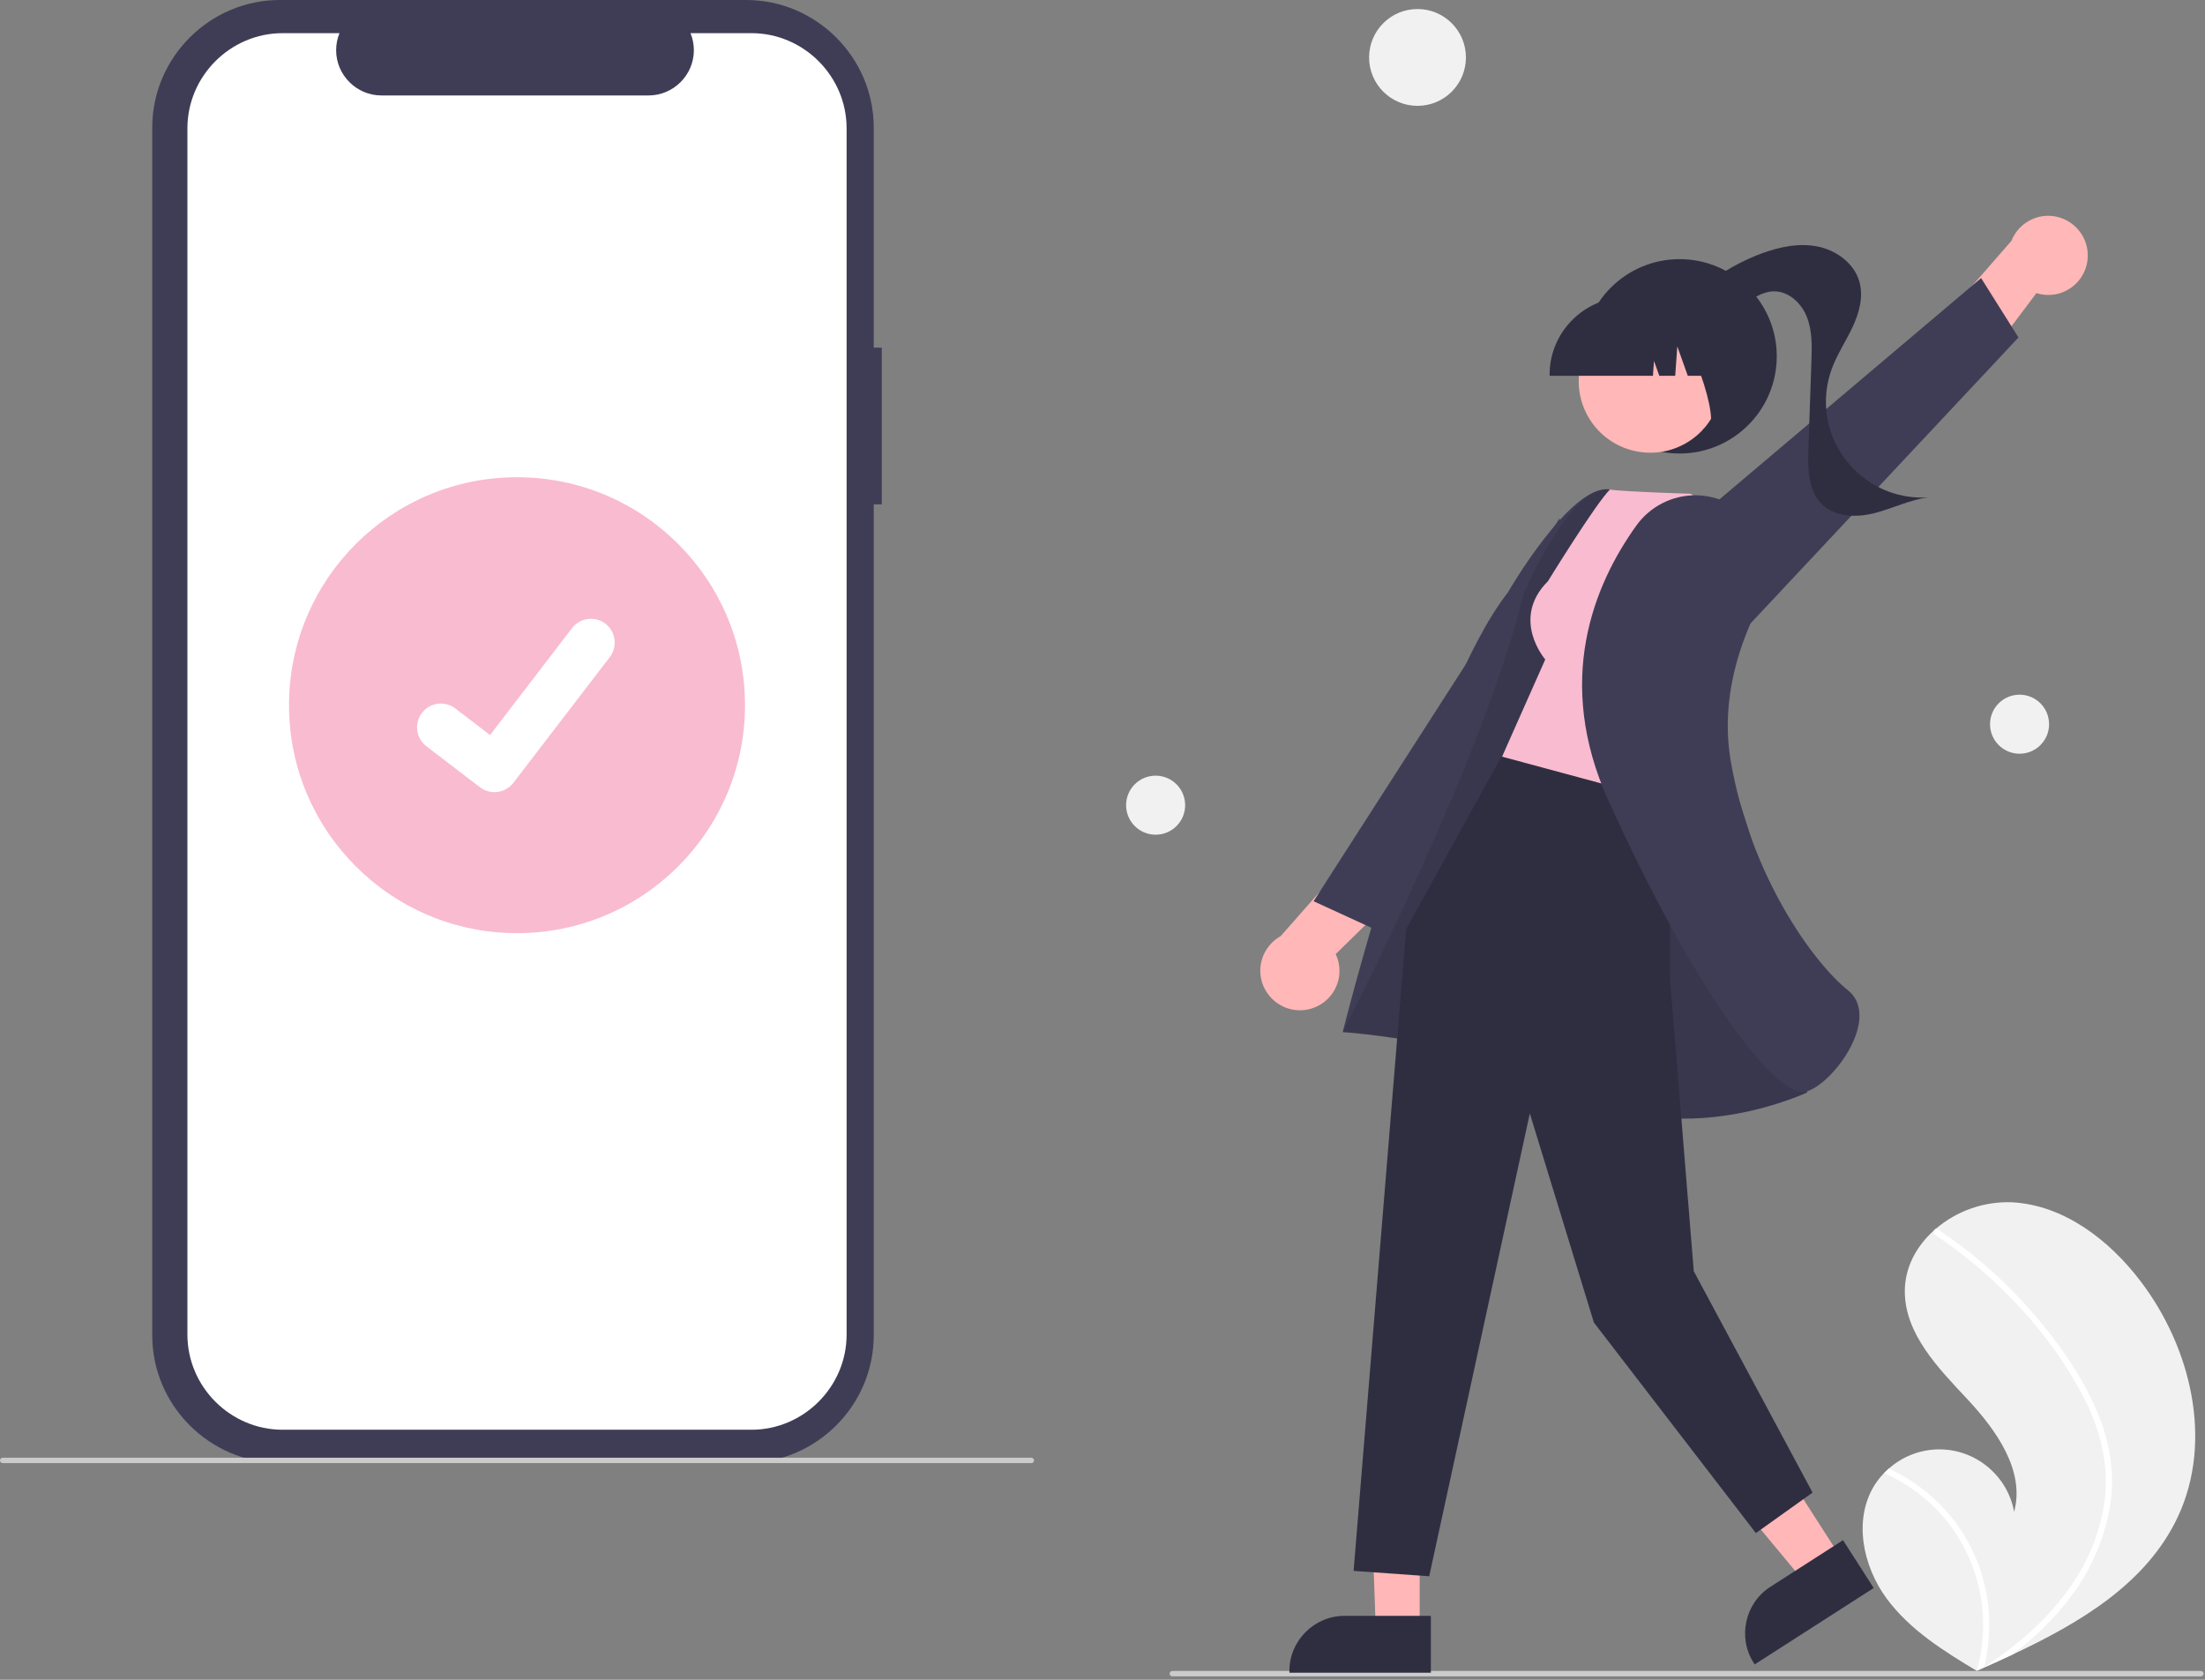 <?xml version="1.0" encoding="UTF-8" standalone="no"?><!DOCTYPE svg PUBLIC "-//W3C//DTD SVG 1.1//EN" "http://www.w3.org/Graphics/SVG/1.1/DTD/svg11.dtd"><svg width="100%" height="100%" viewBox="0 0 546 416" version="1.1" xmlns="http://www.w3.org/2000/svg" xmlns:xlink="http://www.w3.org/1999/xlink" xml:space="preserve" xmlns:serif="http://www.serif.com/" style="fill-rule:evenodd;clip-rule:evenodd;stroke-linejoin:round;stroke-miterlimit:2;"><rect x="0" y="0" width="546" height="416" fill="#808080" stroke="none"/><clipPath id="_clip1"><rect x="0" y="0" width="545.657" height="415.152"/></clipPath><g clip-path="url(#_clip1)"><path d="M218.345,86.093l-1.991,-0c0,-0 0,-54.532 0,-54.532c0,-17.314 -14.247,-31.561 -31.561,-31.561l-115.533,0c-17.314,-0 -31.561,14.247 -31.561,31.561c-0,0 -0,299.165 -0,299.165c-0,17.314 14.247,31.561 31.561,31.561l115.533,0c17.314,0 31.561,-14.247 31.561,-31.561l0,-205.817l1.991,0l-0,-38.816Z" style="fill:#3f3d56;fill-rule:nonzero;"/><path d="M186.066,8.211c0,0 -15.081,0 -15.081,0c0.548,1.343 0.83,2.779 0.83,4.229c-0,6.143 -5.055,11.198 -11.197,11.198l-66.187,0c-6.143,-0 -11.197,-5.055 -11.197,-11.198c-0,-1.45 0.281,-2.886 0.829,-4.229c-0,0 -14.086,0 -14.086,0c-12.93,0 -23.569,10.64 -23.569,23.57c-0,-0 -0,298.725 -0,298.725c-0,12.93 10.639,23.57 23.569,23.57c0,-0 116.089,-0 116.089,-0c12.93,-0 23.57,-10.64 23.57,-23.57l-0,-298.725c-0,-12.93 -10.64,-23.57 -23.57,-23.57Z" style="fill:#fff;fill-rule:nonzero;"/><path d="M255.375,362.339l-254.706,-0c-0.367,-0 -0.669,-0.302 -0.669,-0.669c0,-0.367 0.302,-0.668 0.669,-0.668l254.706,-0c0.367,-0 0.669,0.301 0.669,0.668c-0,0.367 -0.302,0.669 -0.669,0.669Z" style="fill:#cbcbcb;fill-rule:nonzero;"/><circle id="baf12095-0797-4180-a98d-6422936d747a" cx="128.022" cy="174.64" r="56.454" style="fill:#f9bbd0;"/><path id="b582f34e-fd02-4670-b1d8-d23f069ed737-98" d="M122.428,196.176c-1.27,0.002 -2.507,-0.409 -3.523,-1.171l-0.063,-0.047l-13.267,-10.149c-1.455,-1.115 -2.309,-2.847 -2.309,-4.679c-0,-3.235 2.661,-5.896 5.896,-5.896c1.297,-0 2.558,0.427 3.587,1.216l8.594,6.59l20.307,-26.492c1.114,-1.454 2.845,-2.308 4.677,-2.308c1.296,-0 2.557,0.427 3.586,1.216l0.001,0.001l-0.126,0.175l0.13,-0.175c2.563,1.97 3.054,5.698 1.09,8.265l-23.886,31.148c-1.119,1.453 -2.855,2.304 -4.689,2.299l-0.005,0.007Z" style="fill:#fff;fill-rule:nonzero;"/><path d="M464.118,367.887c0.686,-1.11 1.495,-2.14 2.41,-3.072c0.378,-0.391 0.776,-0.76 1.186,-1.119c3.444,-3.065 7.898,-4.76 12.508,-4.76c9.061,-0 16.899,6.546 18.513,15.461c2.757,-10.196 -4.42,-20.239 -11.636,-27.954c-7.22,-7.712 -15.472,-16.172 -15.431,-26.74c0.021,-5.88 2.897,-11.126 7.24,-15.015c0.134,-0.118 0.268,-0.236 0.405,-0.349c5.247,-4.498 12.004,-6.853 18.911,-6.591c12.835,0.688 24.042,9.314 31.824,19.546c12.528,16.464 18.017,39.575 9.247,58.316c-7.714,16.484 -24.166,26.272 -40.957,34.141c-2.344,1.099 -4.684,2.165 -7.02,3.198c-0.015,0.004 -0.032,0.015 -0.047,0.019c-0.113,0.049 -0.225,0.099 -0.331,0.15c-0.482,0.212 -0.964,0.425 -1.442,0.635l0.222,0.145l0.69,0.447c-0.239,-0.145 -0.476,-0.286 -0.715,-0.431c-0.072,-0.044 -0.147,-0.085 -0.218,-0.129c-8.247,-4.948 -16.608,-10.183 -22.305,-17.908c-5.909,-8.021 -8.285,-19.51 -3.054,-27.99Z" style="fill:#f1f1f1;fill-rule:nonzero;"/><path d="M519.139,349.26c1.826,4.154 3.037,8.553 3.594,13.056c0.438,4.016 0.273,8.075 -0.489,12.042c-1.638,8.152 -5.209,15.792 -10.414,22.277c-3.927,4.923 -8.46,9.33 -13.492,13.116c-2.344,1.099 -4.684,2.165 -7.02,3.198c-0.015,0.004 -0.032,0.015 -0.048,0.019c-0.112,0.049 -0.224,0.099 -0.33,0.15c-0.482,0.212 -0.964,0.425 -1.442,0.635l0.222,0.145l0.69,0.447c-0.239,-0.145 -0.476,-0.286 -0.715,-0.431c-0.072,-0.044 -0.147,-0.085 -0.218,-0.129c3.68,-12.871 0.883,-26.758 -7.492,-37.201c-4.153,-5.086 -9.449,-9.118 -15.457,-11.768c0.378,-0.392 0.776,-0.761 1.186,-1.12c2.314,1.063 4.53,2.328 6.621,3.781c7.478,5.168 13.096,12.611 16.017,21.219c2.608,7.809 2.934,16.204 0.939,24.192c0.414,-0.27 0.829,-0.548 1.233,-0.824c7.683,-5.181 14.763,-11.403 20.097,-19.034c4.599,-6.448 7.543,-13.93 8.571,-21.783c1.022,-8.58 -1.124,-17.017 -4.955,-24.672c-4.23,-8.19 -9.56,-15.763 -15.841,-22.509c-6.31,-6.932 -13.444,-13.067 -21.243,-18.266c-0.363,-0.245 -0.472,-0.737 -0.245,-1.112c0.084,-0.165 0.229,-0.291 0.405,-0.349c0.18,-0.046 0.372,-0.007 0.521,0.105c0.963,0.643 1.917,1.291 2.86,1.959c7.855,5.561 14.988,12.077 21.236,19.397c6.037,7.057 11.532,14.896 15.209,23.46Z" style="fill:#fff;fill-rule:nonzero;"/><circle id="ae2e9f9a-ed63-4994-961d-af4fbb6f5199" cx="351.002" cy="14.224" r="11.989" style="fill:#f1f1f1;"/><circle id="b777be60-18da-4893-88a8-55a275d98bc2" cx="500.082" cy="179.349" r="7.31" style="fill:#f1f1f1;"/><circle id="a703acd2-aa23-4bff-9a86-75b7d9a928c1" cx="286.155" cy="199.404" r="7.31" style="fill:#f1f1f1;"/><path d="M290.282,415.152l254.707,-0c0.367,-0 0.668,-0.302 0.668,-0.669c0,-0.366 -0.301,-0.668 -0.668,-0.668l-254.707,-0c-0.366,-0 -0.668,0.302 -0.668,0.668c-0,0.367 0.302,0.669 0.668,0.669Z" style="fill:#cbcbcb;fill-rule:nonzero;"/><path d="M516.881,64.603c0.063,-0.453 0.095,-0.909 0.095,-1.367c0,-5.373 -4.421,-9.795 -9.795,-9.795c-4.012,0 -7.636,2.465 -9.11,6.197l-20.669,23.695l6.064,16.938l20.787,-27.687c0.96,0.308 1.963,0.465 2.972,0.465c4.857,-0 9.009,-3.632 9.656,-8.446Z" style="fill:#ffb7b7;fill-rule:nonzero;"/><path d="M431.205,156.801l68.61,-73.222l-9.255,-14.713l-86.054,72.778l26.699,15.157Z" style="fill:#3f3d56;fill-rule:nonzero;"/><circle cx="415.892" cy="88.245" r="24.067" style="fill:#2f2e41;"/><path d="M417.827,74.649c5.178,-5.251 11.446,-9.304 18.36,-11.872c4.438,-1.644 9.268,-2.66 13.908,-1.726c4.64,0.933 9.028,4.143 10.322,8.696c1.059,3.722 -0.034,7.73 -1.677,11.234c-1.642,3.505 -3.835,6.754 -5.164,10.389c-0.953,2.608 -1.44,5.362 -1.44,8.139c-0,13.007 10.703,23.711 23.711,23.711c0.53,-0 1.059,-0.018 1.588,-0.053c-4.559,0.611 -8.761,2.753 -13.217,3.894c-4.456,1.14 -9.716,1.063 -13.027,-2.13c-3.504,-3.377 -3.574,-8.869 -3.405,-13.733c0.252,-7.23 0.504,-14.46 0.756,-21.69c0.128,-3.687 0.238,-7.493 -1.092,-10.934c-1.329,-3.442 -4.49,-6.455 -8.179,-6.424c-2.796,0.024 -5.271,1.718 -7.513,3.388c-2.243,1.671 -4.616,3.453 -7.401,3.701c-2.785,0.249 -5.965,-1.812 -5.757,-4.601l-0.773,0.011Z" style="fill:#2f2e41;fill-rule:nonzero;"/><path d="M324.485,249.842c-0.854,0.237 -1.736,0.357 -2.622,0.357c-5.373,0 -9.795,-4.422 -9.795,-9.795c-0,-3.552 1.932,-6.837 5.037,-8.562l20.792,-23.588l17.585,3.799l-24.734,24.226c0.614,1.301 0.933,2.721 0.933,4.159c-0,4.386 -2.962,8.257 -7.196,9.404l0,-0Z" style="fill:#ffb7b7;fill-rule:nonzero;"/><path d="M392.889,165.396l-51.821,65.047l-15.796,-7.252l60.909,-94.827l6.708,37.032Z" style="fill:#3f3d56;fill-rule:nonzero;"/><path d="M351.541,361.811l-12.351,-0.194l1.486,42.094l10.863,0l0.002,-41.9Z" style="fill:#ffb7b7;fill-rule:nonzero;"/><path d="M354.31,400.165l-21.395,-0.001c-7.479,0 -13.633,6.154 -13.633,13.633l-0,0.443l35.027,0.002l0.001,-14.077Z" style="fill:#2f2e41;fill-rule:nonzero;"/><path d="M433.312,350.647l-13.491,8.661l26.987,32.467l9.141,-5.869l-22.637,-35.259Z" style="fill:#ffb7b7;fill-rule:nonzero;"/><path d="M456.365,381.424l-18.003,11.558l-0.001,0.001c-6.293,4.041 -8.147,12.544 -4.106,18.838l0.239,0.373l29.475,-18.924l-7.604,-11.846Z" style="fill:#2f2e41;fill-rule:nonzero;"/><path d="M438.119,222.11c-0,-0 -29.977,-99.562 -39.61,-100.907c-9.634,-1.345 -25.155,25.546 -25.155,25.546c-20.125,25.677 -40.876,108.85 -40.876,108.85c-0,-0 34.593,2.164 59.881,15.619c25.288,13.454 55.132,-0.682 55.132,-0.682l-9.372,-48.426Z" style="fill:#3f3d56;fill-rule:nonzero;"/><path d="M438.119,222.11c-0,-0 -29.977,-99.562 -39.61,-100.907c-9.634,-1.345 -21.213,25.819 -21.213,25.819c-10.028,41.449 -44.818,108.577 -44.818,108.577c-0,-0 34.593,2.164 59.881,15.619c25.288,13.454 55.132,-0.682 55.132,-0.682l-9.372,-48.426Z" style="fill-opacity:0.1;fill-rule:nonzero;"/><path d="M413.525,192.322l0,50.028l5.888,72.471l29.415,54.819l-14.039,10.027l-40.111,-52.144l-15.865,-51.777l-24.915,114.618l-18.719,-1.337l13,-158.915l24.669,-44.731l40.677,6.941Z" style="fill:#2f2e41;fill-rule:nonzero;"/><path d="M383.302,143.932c-9.359,9.36 -0.669,19.388 -0.669,19.388l-10.696,24.066l42.117,11.365l14.718,-65.768l-10.028,-10.696c-20.055,-0.669 -20.066,-1.084 -20.066,-1.084c-3.514,3.438 -15.376,22.729 -15.376,22.729Z" style="fill:#f9bbd0;fill-rule:nonzero;"/><path d="M430.468,126.17c-3.09,-2.281 -6.832,-3.513 -10.673,-3.513c-5.774,0 -11.207,2.782 -14.582,7.466c-10.588,14.742 -20.378,38.547 -6.889,68.237c21.66,47.672 40.508,72.076 48.171,72.074c0.334,0.002 0.667,-0.05 0.985,-0.155c4.716,-1.6 11.536,-9.581 12.77,-16.615c0.442,-2.517 0.337,-6.023 -2.674,-8.431c-8.647,-6.917 -24.172,-28.453 -29.015,-56.8c-2.676,-15.664 2.514,-29.931 7.339,-39.142c4.195,-7.843 1.966,-17.68 -5.199,-22.95l-0.233,-0.171Z" style="fill:#3f3d56;fill-rule:nonzero;"/><path d="M400.135,78.858c8.579,-4.69 19.352,-1.533 24.042,7.047c4.69,8.579 1.533,19.352 -7.047,24.042c-8.579,4.69 -19.352,1.532 -24.042,-7.047c-4.69,-8.579 -1.533,-19.353 7.047,-24.042Z" style="fill:#ffb7b7;"/><path d="M383.718,93.063l25.581,-0l0.262,-3.673l1.312,3.673l3.939,-0l0.52,-7.279l2.599,7.279l7.622,-0l0,-0.361c-0.012,-10.481 -8.633,-19.102 -19.114,-19.114l-3.607,-0c-10.481,0.012 -19.102,8.633 -19.114,19.114l-0,0.361Z" style="fill:#2f2e41;fill-rule:nonzero;"/><path d="M421.689,106.264l10.916,-3.542l0,-26.511l-20.62,0l0.511,0.51c7.103,7.094 15.002,32.261 9.193,29.543Z" style="fill:#2f2e41;fill-rule:nonzero;"/></g></svg>